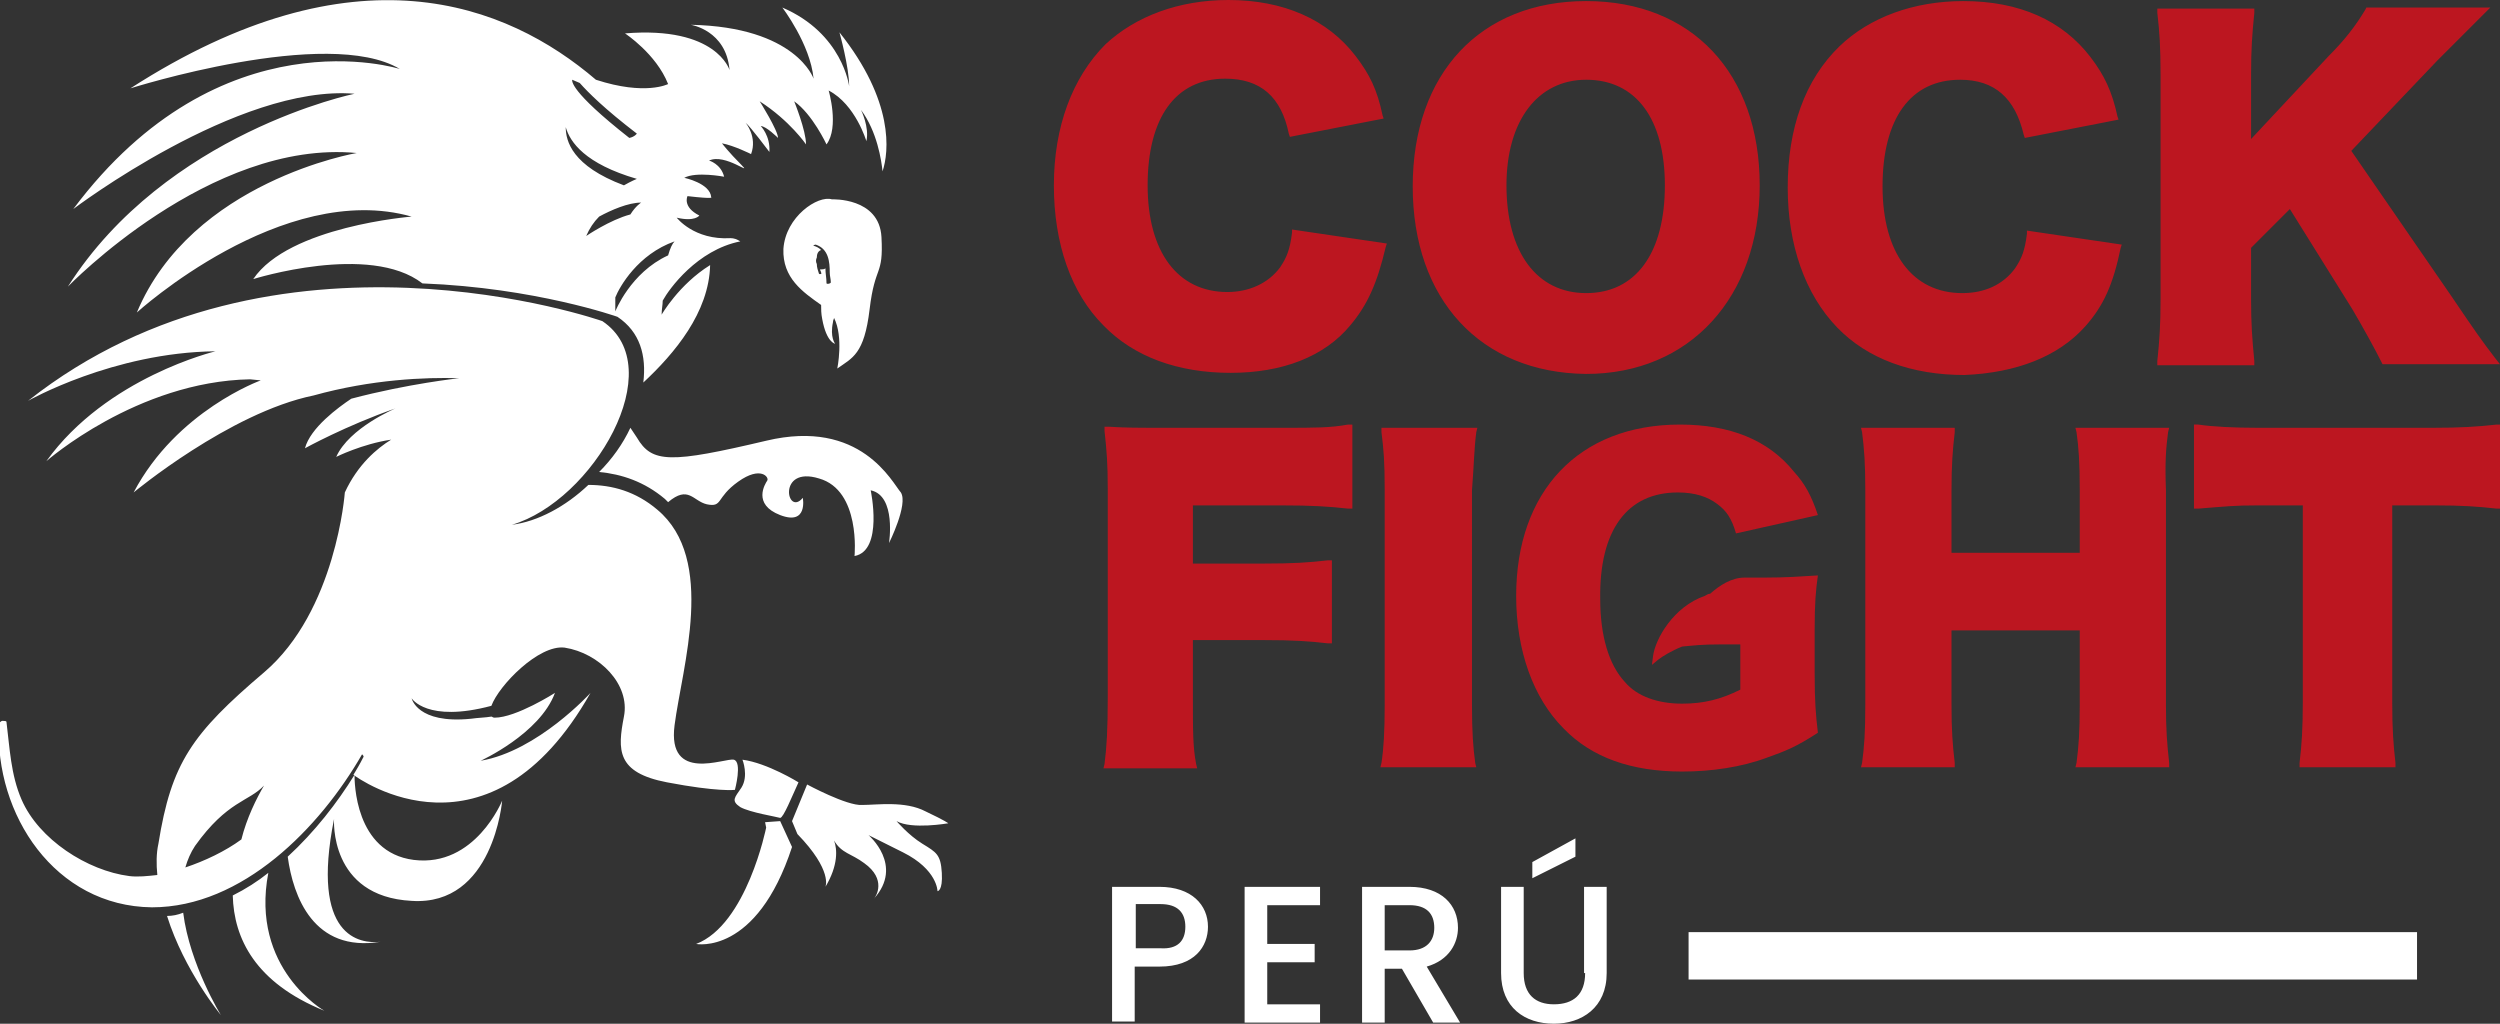 <?xml version="1.0" encoding="utf-8"?>
<!DOCTYPE svg PUBLIC "-//W3C//DTD SVG 1.1//EN" "http://www.w3.org/Graphics/SVG/1.1/DTD/svg11.dtd">
<svg version="1.1" id="isologo" xmlns="http://www.w3.org/2000/svg" xmlns:xlink="http://www.w3.org/1999/xlink" x="0px" y="0px" width="232px" height="95px" viewBox="0 0 232 95" style="enable-background:new 0 0 232 95;" xml:space="preserve">
<rect x="0" y="0" width="232" height="95" fill="#333333" stroke="none"/>
<path fill="#bc1620" d="M114.2,34.6c-4.9,0-9-1.5-11.8-4.4c-3-3-4.6-7.6-4.6-13c0-5.4,1.7-10,4.8-13.1C105.4,1.5,109.4,0,114,0c5.1,0,9.2,1.8,11.8,5.2c1.3,1.7,2,3.1,2.5,5.5l0.1,0.3l-8.7,1.7l-0.1-0.3c-0.7-3.4-2.6-5.1-5.9-5.1c-4.6,0-7.2,3.6-7.2,9.9c0,6.2,2.8,9.9,7.4,9.9c2,0,3.8-0.8,4.9-2.3c0.6-0.9,0.9-1.6,1.1-3.2l0-0.3l8.8,1.3l-0.1,0.3c-0.8,3.4-1.7,5.4-3.3,7.3C122.9,33.1,119,34.6,114.2,34.6z M131.1,17.3c0-10.5,6.3-17.2,16.1-17.2c9.8,0,16.1,6.7,16.1,17.1c0,10.4-6.5,17.5-16.1,17.5C137.4,34.6,131.1,27.8,131.1,17.3z M139.8,17.2c0,6.2,2.8,10,7.4,10c4.6,0,7.3-3.7,7.3-10c0-6.2-2.7-9.8-7.3-9.8C142.7,7.4,139.8,11.2,139.8,17.2z M193.5,30.3c1.7-1.9,2.6-3.9,3.3-7.3l0.1-0.3l-8.8-1.3l0,0.3c-0.2,1.6-0.5,2.3-1.1,3.2c-1.1,1.5-2.8,2.3-4.9,2.3c-4.6,0-7.4-3.7-7.4-9.9c0-6.3,2.6-9.9,7.2-9.9c3.2,0,5.1,1.7,5.9,5.1l0.1,0.3l8.7-1.7l-0.1-0.3c-0.5-2.3-1.2-3.8-2.5-5.5c-2.6-3.4-6.6-5.2-11.8-5.2c-4.6,0-8.7,1.5-11.5,4.2c-3.2,3.1-4.8,7.6-4.8,13.1c0,5.3,1.6,9.9,4.6,13c2.8,2.9,6.9,4.4,11.8,4.4C187.1,34.6,191,33.1,193.5,30.3z M200.5,6.9v20.9c0,2.3-0.1,3.8-0.3,5.7l0,0.4h9l0-0.4c-0.2-2.1-0.3-3.4-0.3-5.7V23l3.6-3.6l5.8,9.3c1,1.7,2.1,3.7,2.7,4.9l0.1,0.2H232l-0.4-0.5c-1.3-1.7-1.8-2.4-4.1-5.8L218.2,14l8-8.4l2.7-2.7c0.3-0.3,0.5-0.5,0.7-0.7c0.2-0.2,0.5-0.5,0.9-0.9l0.6-0.6h-11.5l-0.1,0.2c-0.9,1.5-1.9,2.8-3.4,4.3l-7.2,7.7V6.9c0-2.4,0.1-3.7,0.3-5.7l0-0.4h-9l0,0.4C200.4,2.9,200.5,4.4,200.5,6.9z M119,39.7h-10.7c-2.8,0-3.8,0-5.4-0.1l-0.4,0l0,0.4c0.2,1.8,0.3,3,0.3,5.4v19.2c0,3.2-0.1,4.7-0.3,6.3l-0.1,0.4h8.7l-0.1-0.4c-0.3-1.6-0.3-2.9-0.3-6.4v-5.1h6.6c2.7,0,4.2,0.1,5.9,0.3l0.4,0V52l-0.4,0c-1.7,0.2-3.2,0.3-5.9,0.3h-6.6v-5.4h8.2c2.9,0,4.4,0.1,6.2,0.3l0.4,0v-7.8l-0.4,0C123.4,39.7,122.2,39.7,119,39.7z M137,40.1l0.1-0.4h-8.9l0,0.4c0.2,1.6,0.3,2.7,0.3,5.4v19.9c0,2.5-0.1,4.1-0.3,5.4l-0.1,0.4h8.9l-0.1-0.4c-0.2-1.5-0.3-2.9-0.3-5.4V45.5C136.8,42.9,136.8,41.6,137,40.1z M155.7,45.7c1.6,0,2.8,0.4,3.7,1.1c0.8,0.6,1.3,1.3,1.7,2.7l7.6-1.7c-0.6-1.8-1.2-2.9-2.2-4c-2.4-3-6-4.4-10.6-4.4c-9.4,0-15.2,6.2-15.2,15.9c0,5.1,1.6,9.5,4.4,12.3c2.6,2.7,6.3,4,11,4c2.7,0,5.5-0.4,7.9-1.3c1.7-0.6,2.7-1,4.7-2.3c-0.2-1.7-0.3-2.9-0.3-5.5v-4.1c0-2.4,0.1-3.6,0.3-5c-1.6,0.1-3,0.2-4.9,0.2h-1.9c-1.2,0-2.3,0.7-3.2,1.5c-0.2,0-0.3,0.1-0.5,0.2c-2.9,1-4.6,4-4.8,5.6l-0.1,0.8l0.6-0.5c0.4-0.3,1.2-0.8,2.2-1.2c1.1-0.1,1.8-0.2,3.6-0.2h1.8v4.2c-1.8,0.9-3.4,1.3-5.4,1.3c-2.3,0-4.2-0.7-5.3-2c-1.5-1.6-2.3-4.3-2.3-7.7C148.4,49.2,151,45.7,155.7,45.7z M201.2,40.1l0.1-0.4h-8.7l0.1,0.4c0.2,1.4,0.3,2.8,0.3,5.4v5.8h-11.9v-5.8c0-2.3,0.1-3.7,0.3-5.4l0-0.4h-8.7l0.1,0.4c0.2,1.6,0.3,2.9,0.3,5.4v19.9c0,2.6-0.1,3.9-0.3,5.4l-0.1,0.4h8.7l0-0.4c-0.2-1.7-0.3-3-0.3-5.4v-6.9h11.9v6.9c0,2.5-0.1,3.9-0.3,5.4l-0.1,0.4h8.7l0-0.4c-0.2-1.8-0.3-3.1-0.3-5.4V45.5C200.9,42.9,201,41.6,201.2,40.1z M225.8,39.7h-16.3c-2.1,0-4.2-0.1-5.5-0.3l-0.4,0v7.8l0.4,0c2.6-0.2,3.2-0.3,5.6-0.3h4.1v18.3c0,2.4-0.1,3.9-0.3,5.6l0,0.4h8.9l0-0.4c-0.2-1.7-0.3-3.2-0.3-5.6V46.9h3.9c2.6,0,4,0.1,5.8,0.3l0.4,0v-7.8l-0.4,0C229.9,39.6,228.3,39.7,225.8,39.7z"/>
<path fill="#FFFFFF" d="M76.2,23.9C76.2,23.9,76.2,23.9,76.2,23.9C76.2,23.9,76.2,23.9,76.2,23.9C76.2,23.9,76.2,23.9,76.2,23.9z M77.7,34.2c0,0,0.6-2.9-0.3-4.7c0,0.1-0.1,0.2-0.1,0.4c-0.3,1.4,0.2,2,0.2,2s-0.8-0.1-1.2-2.3c-0.1-0.5-0.1-0.9-0.1-1.3c-1.7-1.2-3.6-2.5-3.5-5.2c0.2-3,3.2-5,4.5-4.6c0,0,4.4-0.2,4.6,3.5s-0.6,2.5-1.1,6.7C80.2,32.9,79.1,33.2,77.7,34.2z M77.1,26.2c0-0.3-0.1-0.6-0.1-0.9c0,0,0,0,0,0c0-1-0.1-2.2-1.3-2.6c-0.1,0-0.3,0.1-0.2,0.1c0.3,0.1,0.5,0.2,0.7,0.4c-0.3,0.1-0.4,0.4-0.4,0.7c-0.1,0.2-0.1,0.4,0,0.6c0,0.3,0.1,0.6,0.2,0.9c0.1,0.1,0.3,0,0.2-0.1c0-0.1-0.1-0.2-0.1-0.3c0,0,0.1,0,0.1,0c0,0,0,0,0,0c0.1,0,0.3,0,0.4-0.1c0,0.5,0.1,0.9,0.1,1.4C76.8,26.4,77.1,26.3,77.1,26.2z M32.9,8.7C22.1,7.8,6.8,19.4,6.8,19.4c13.7-18.3,30.3-13,30.3-13c-6.7-4-25,1.8-25,1.8C32.9-5.2,47,0.3,55.3,7.4C59.9,8.9,62,7.8,62,7.8c-1.1-2.8-4-4.7-4-4.7c8.5-0.7,9.7,3.4,9.7,3.4c-0.3-3.7-3.6-4.2-3.6-4.2c9.8,0.2,11.4,5,11.4,5c-0.3-3.2-2.9-6.6-2.9-6.6C78.2,3.1,78.8,8,78.8,8c0-1.8-0.9-5-0.9-5c5.1,6.4,4.6,11.1,4,12.9c-0.1-1-0.5-3.7-2-5.7c0,0,0.8,1.6,0.5,2.9c0,0-1-3.4-3.5-4.7c0,0,1,3.4-0.2,5c0,0-1.3-2.8-3-4c0,0,1.1,2.7,1.1,4c0,0-1.5-2.2-4.3-4c0,0,1.7,2.7,1.7,3.4c0,0-1.1-1.1-1.6-1.1c0,0,0.9,0.9,0.8,2.4c0,0-1.8-2.4-2.2-2.7c0,0,1.1,1.3,0.5,2.9c0,0-1.6-0.8-2.7-1c0,0,0.6,0.8,1.8,2c1.1,1.1-1.5-1.1-3-0.4c0,0,1.1,0.3,1.4,1.5c0,0-2.6-0.5-3.7,0.1c0,0,2.4,0.5,2.5,1.8c0,0,0.4,0.2-2.2-0.1c0,0-0.5,1,1.1,1.8c0,0-0.4,0.6-2.1,0.2c0,0,1.6,2.1,5,1.9c0.3,0,0.6,0.1,0.9,0.3c-4,0.8-6.6,4.4-7.2,5.5c0,0.4-0.1,0.8-0.1,1.3c0,0,1.6-2.8,4.5-4.6c-0.1,4.4-3.3,8.2-6.2,10.9c0.3-2.5-0.3-4.7-2.4-6.1c0,0-7.6-2.7-18.1-3.1c-4.9-3.8-15.7-0.4-15.7-0.4c3.3-4.9,14.7-5.8,14.7-5.8C26.2,16.7,12.7,29,12.7,29c5.1-12.2,20.4-14.8,20.4-14.8C19.5,12.9,6.3,26.6,6.3,26.6C15.4,12.3,32.9,8.7,32.9,8.7z M57.1,27.6c0,0.4,0,0.9,0,1.3c0,0,1.4-3.6,4.9-5.2c0.2-0.7,0.4-1.1,0.6-1.3C59.2,23.6,57.5,26.6,57.1,27.6z M59.5,18.8c-1.2,0-2.8,0.7-3.9,1.3c-0.5,0.5-0.9,1.1-1.2,1.8c0,0,2.2-1.5,4.1-2C59,19.1,59.5,18.8,59.5,18.8z M58.4,12.8c0.5-0.1,0.7-0.4,0.7-0.4c-3-2.3-4.5-3.8-5.3-4.7c-0.2-0.1-0.5-0.2-0.7-0.3C53.1,7.5,52.8,8.4,58.4,12.8z M57.9,17.2c0.7-0.4,1.2-0.6,1.2-0.6c-4.8-1.4-6.2-3.4-6.6-4.8C52.5,13.1,53.1,15.4,57.9,17.2z M15.5,85c1.6,5.1,5,9.2,5,9.2s-2.9-4.7-3.5-9.5C16.5,84.9,16,85,15.5,85z M71.1,40.9c-8.9,2.1-10.6,2.1-12-0.3c-0.2-0.3-0.4-0.6-0.6-0.9c-0.7,1.5-1.7,2.9-2.9,4.1c2.1,0.2,4.2,0.9,6.1,2.5c0.1,0.1,0.2,0.2,0.3,0.3c1.9-1.6,2.3-0.1,3.6,0.2c1.5,0.3,0.8-0.6,2.9-2.1s2.9-0.4,2.7-0.1c-0.2,0.3-1.4,2.2,1.2,3.2c2.6,1,2.1-1.6,2.1-1.6c-1.5,1.8-2.4-3,1.5-1.8c3.9,1.1,3.3,7.2,3.3,7.2c2.7-0.5,1.5-6.1,1.5-6.1c2.4,0.5,1.7,4.9,1.7,4.9s1.8-3.6,1.1-4.7C82.8,44.8,79.9,38.8,71.1,40.9z M68.7,74.9c0.9,0.5,3.4,0.9,3.7,1c0.3,0,1.1-2,1.7-3.3c0,0-2.9-1.8-5.2-2.1c0,0,0.6,1.5-0.1,2.6C68.2,74,67.8,74.3,68.7,74.9z M38.4,79.8c-5.5-0.7-5.5-7.3-5.5-7.9c-1.6,2.6-3.7,5.3-6.2,7.6c0.5,3.7,2.4,8.9,8.6,7.9c-1.9,0.2-6.5-0.4-4.3-11.4c0,0-0.5,7.2,7.2,7.6c7.6,0.5,8.4-9.3,8.4-9.3S44.1,80.5,38.4,79.8z M71,76.3l0.1,0.5c0,0-1.8,9-6.5,10.8c0,0,5.6,1.1,8.9-9l-1.1-2.4L71,76.3z M24.9,81c-1,0.8-2.1,1.5-3.3,2.1c0.1,4,2.1,8.1,8.5,10.7C30.1,93.8,23.2,89.9,24.9,81z M88,76.4c0,0-0.2-0.2-2.1-1.1c-1.9-1-4.5-0.6-5.9-0.6c-1.4,0.1-5.1-1.9-5.1-1.9l-1.4,3.4l0.5,1.2c3.3,3.4,2.6,4.9,2.6,4.9c1.2-2,1.1-3.5,0.8-4.3c0.7,1.2,1.6,1.2,2.8,2.1c2.1,1.5,1.1,3.1,0.9,3.3c2.8-3.1-0.5-5.9-0.5-5.9s0,0,3.2,1.6c3.2,1.6,3.2,3.6,3.2,3.6s0.5,0,0.4-1.7c-0.1-1.7-0.5-1.9-1.8-2.7c-1.3-0.8-2.4-2.1-2.4-2.1C84.6,77,88,76.4,88,76.4z M61.9,72.6c-4.7-0.9-4.6-3-4-6.1c0.6-3-2.3-5.9-5.5-6.4c-2.4-0.3-6.1,3.5-6.8,5.4c-6,1.6-7.4-0.7-7.4-0.7s0.5,2.4,5.5,1.9c0.7-0.1,1.3-0.1,1.9-0.2c0.1,0,0.1,0.1,0.3,0.1c2,0,5.6-2.3,5.6-2.3c-1.4,3.8-6.9,6.3-6.9,6.3c5.3-0.9,10.2-6.3,10.2-6.3c-9.4,16.6-21.5,8-22,7.6c0.3-0.5,0.6-1,0.9-1.6c0.1-0.1,0-0.2-0.1-0.3c-3.9,6.8-11.1,14.2-19.5,14.2c-9-0.1-14.6-8.6-14.2-17c0-0.1,0.2-0.3,0.3-0.3c0,0,0,0,0,0c0,0,0,0,0.1,0c0.1,0,0.3,0,0.3,0.1c0,0,0,0,0,0c0,0,0,0,0,0c0.3,2.4,0.4,4.9,1.4,7.2c1.6,3.7,6.1,6.6,10,7.1c0.8,0.1,1.7,0,2.6-0.1c-0.1-1-0.1-2,0.1-2.9c1.2-7.5,3.1-10.2,9.8-15.9s7.5-16.7,7.5-16.7c1.2-2.6,3-4.1,4.3-4.9c-2.7,0.4-5.1,1.6-5.1,1.6c1.2-2.7,5.5-4.5,5.5-4.5c-4.6,1.6-8.4,3.7-8.4,3.7c0.5-1.9,3.1-3.8,4.3-4.6c5.3-1.4,10-1.9,10-1.9c-3.1-0.1-8.1,0.1-13.5,1.6c-7.8,1.6-16.7,9-16.7,9c4-7.6,11.8-10.4,11.8-10.4l-1-0.1c-10.5,0.2-18.9,7.6-18.9,7.6C9.9,35,20,32.6,20,32.6c-9.5,0.1-17.4,4.6-17.4,4.6c22.9-18.1,53.3-7.4,53.3-7.4c6.4,4.3-0.9,16.7-8.4,18.9c2.4-0.3,5-1.7,7.1-3.7c2.2,0,4.4,0.6,6.4,2.3c5.5,4.6,2.3,14.6,1.6,20c-0.7,5.4,4.7,3,5.5,3.2c0.8,0.2,0.1,2.8,0.1,2.8S66.6,73.5,61.9,72.6z M24.5,72.9c-1.4,1.5-3.4,1.4-6.4,5.6c-0.4,0.6-0.7,1.3-0.9,2c1.8-0.6,3.7-1.5,5.2-2.6C22.9,75.9,23.8,74.1,24.5,72.9z M156.7,86.5v4.4h67.6v-4.4H156.7z M112.1,86c0,1.8-1.2,3.7-4.5,3.7h-2.3v5.1h-2.1V82.3h4.4C110.6,82.3,112.1,84,112.1,86z M110,86c0-1.3-0.7-2.1-2.3-2.1h-2.3v4.1h2.3C109.3,88.1,110,87.3,110,86z M115.5,94.9h7v-1.7h-4.9v-3.9h4.4v-1.7h-4.4V84h4.9v-1.7h-7V94.9z M132.4,89.7l3.1,5.2H133l-2.9-5h-1.6v5h-2.1V82.3h4.4c3,0,4.5,1.7,4.5,3.8C135.3,87.5,134.5,89.1,132.4,89.7z M130.8,88.2c1.6,0,2.3-0.9,2.3-2.1c0-1.3-0.7-2.1-2.3-2.1h-2.3v4.2H130.8z M146.2,77.8l-4,2.2v1.5l4-2V77.8z M147.1,90.3c0,2-1.1,2.9-2.9,2.9c-1.7,0-2.8-0.9-2.8-2.9v-8h-2.1v8c0,3.2,2.2,4.7,4.9,4.7c2.6,0,4.9-1.5,4.9-4.7v-8h-2.1V90.3z"/>
</svg>
